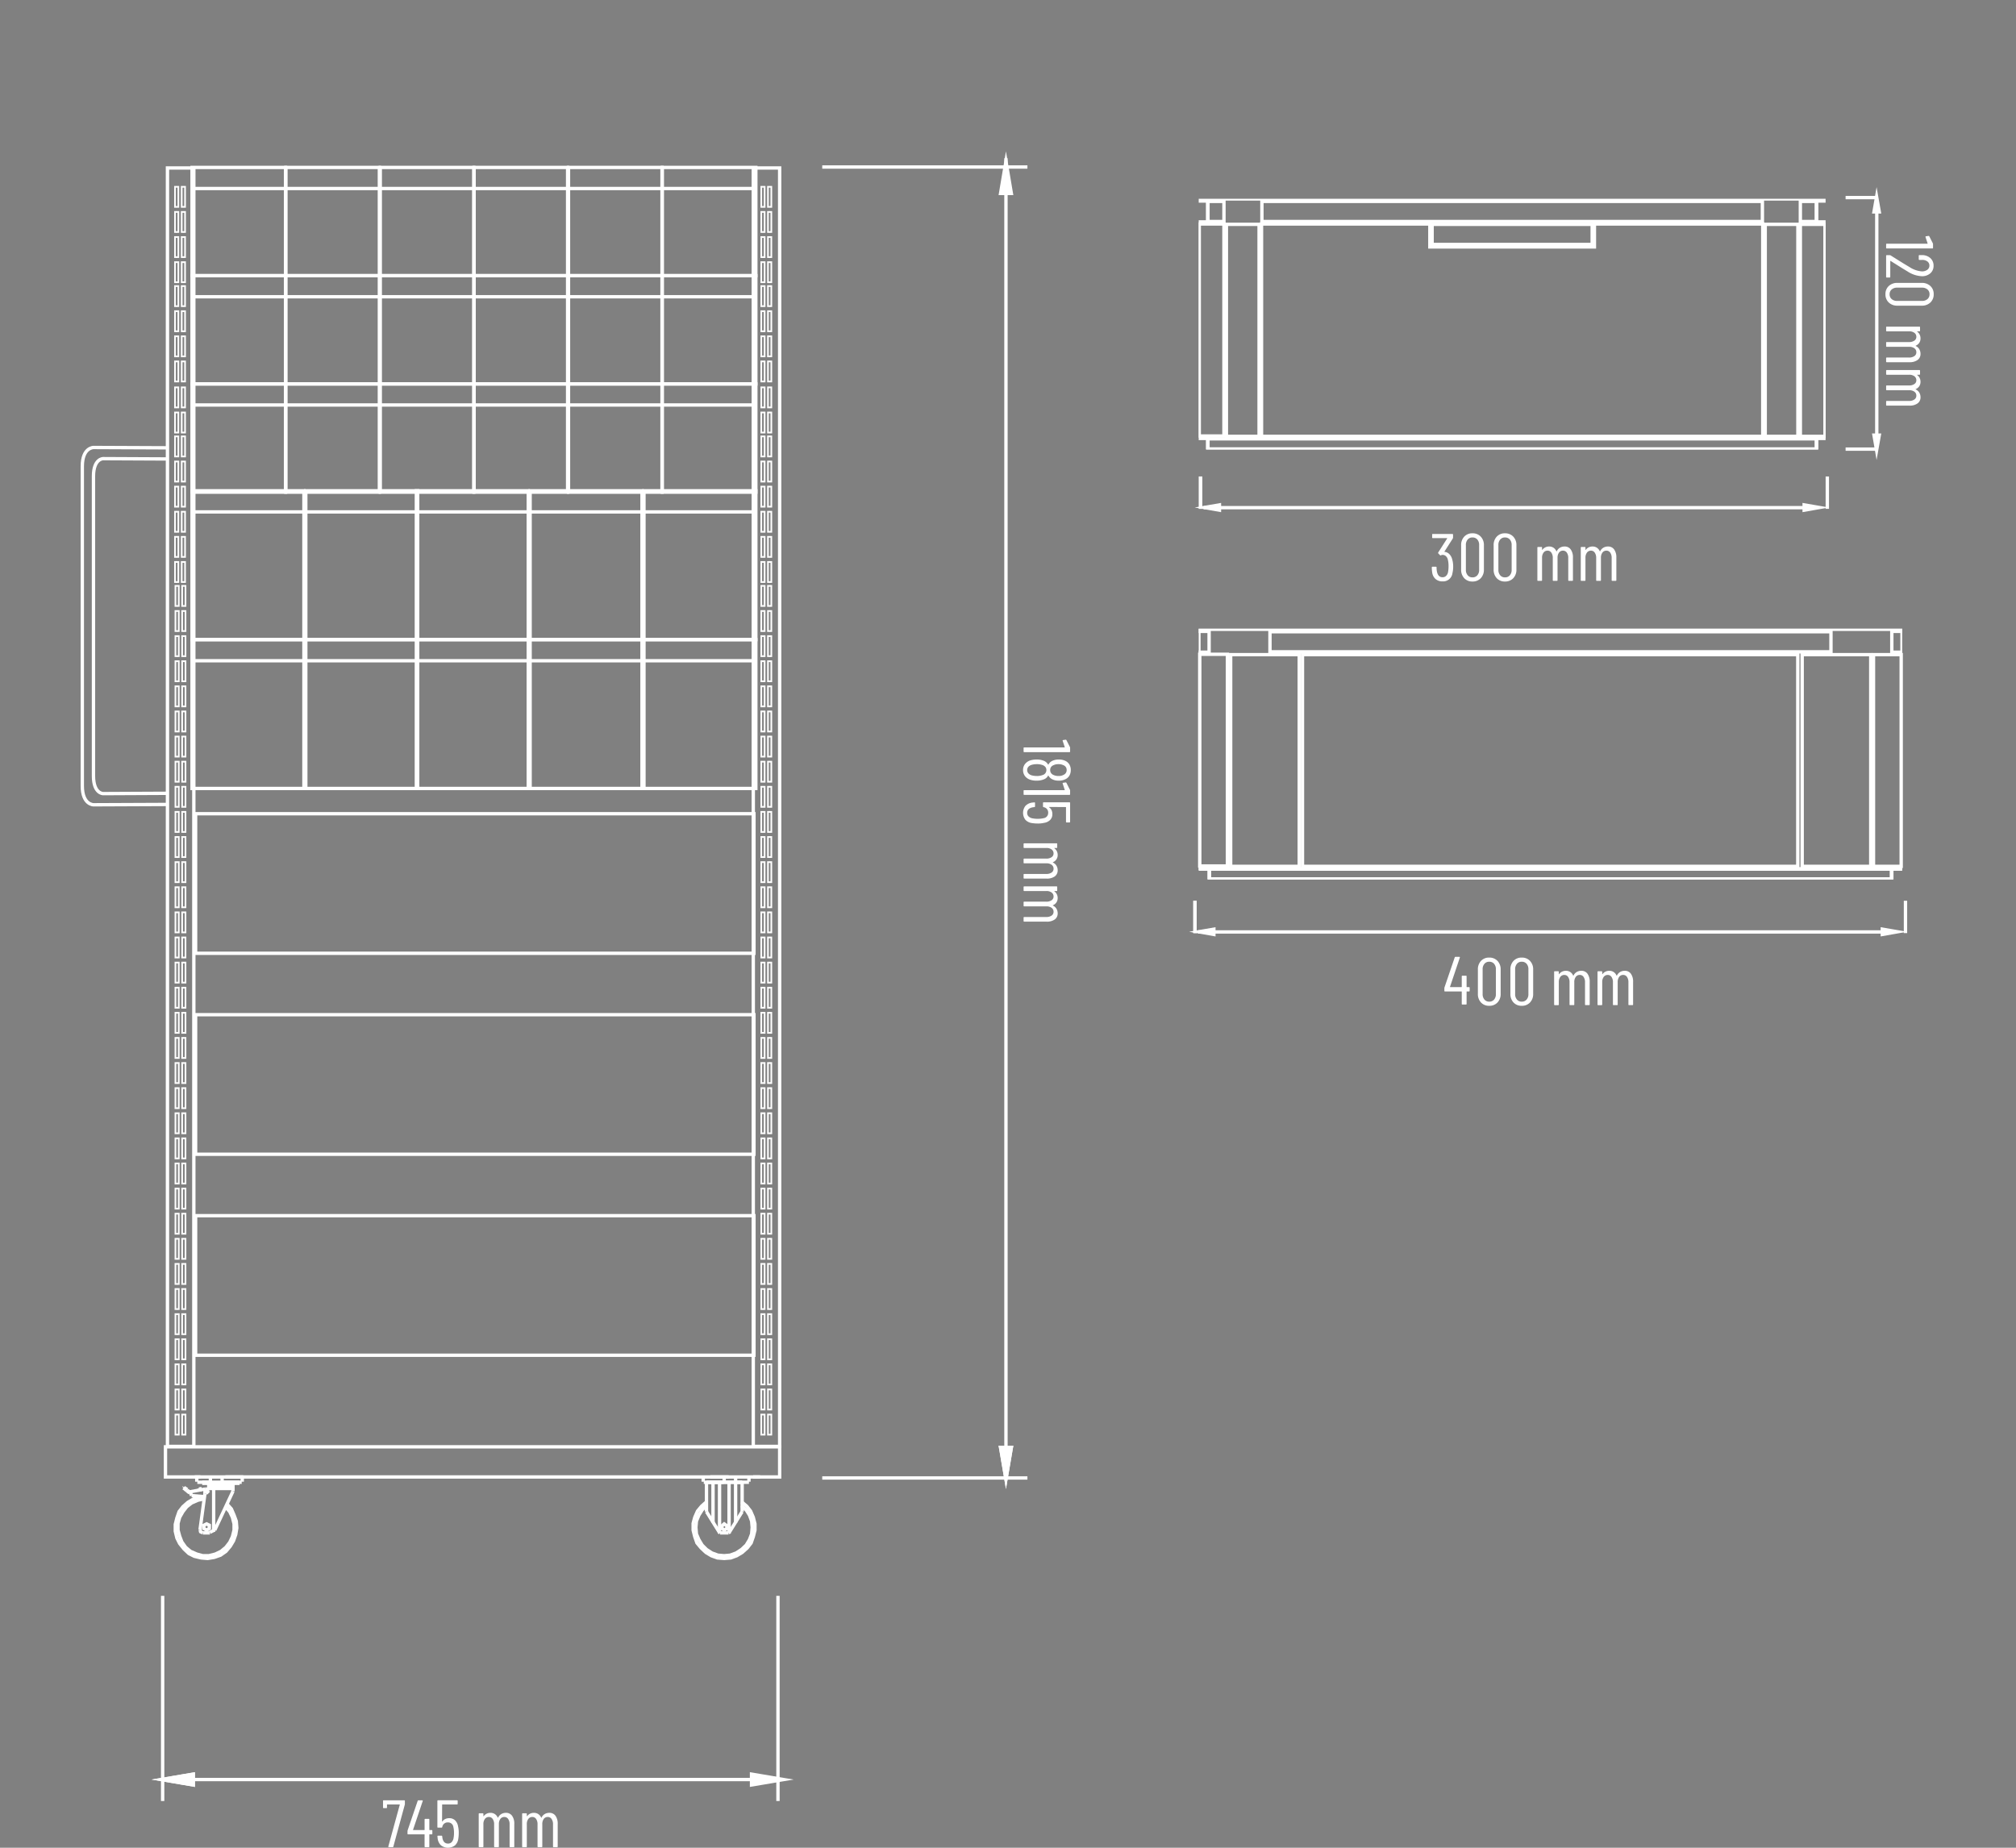 <svg id="Layer_1" data-name="Layer 1" xmlns="http://www.w3.org/2000/svg" xmlns:xlink="http://www.w3.org/1999/xlink" viewBox="0 0 300 275"><rect x="0" y="0" width="300" height="275" fill="#808080" stroke="none"/><defs><style>.cls-1,.cls-2,.cls-3,.cls-4,.cls-9{fill:none;}.cls-2,.cls-3,.cls-4,.cls-5,.cls-6,.cls-7,.cls-9{stroke:#fff;}.cls-2,.cls-4,.cls-6{stroke-linecap:square;}.cls-2,.cls-3,.cls-4,.cls-5,.cls-6,.cls-7{stroke-miterlimit:10;}.cls-2,.cls-3,.cls-5,.cls-6,.cls-7,.cls-9{stroke-width:0.5px;}.cls-4{stroke-width:0.25px;}.cls-5{fill:#212830;fill-rule:evenodd;}.cls-6,.cls-7,.cls-8{fill:#fff;}.cls-10{clip-path:url(#clip-path);}.cls-11{clip-path:url(#clip-path-4);}</style><clipPath id="clip-path" transform="translate(-75 -5)"><rect class="cls-1" x="253.378" y="34.581" width="93.288" height="37.315"/></clipPath><clipPath id="clip-path-4" transform="translate(-75 -5)"><rect class="cls-1" x="253.378" y="98.575" width="104.69" height="37.315"/></clipPath></defs><title>177-30100-11_ST</title><line class="cls-1" x2="300"/><line class="cls-1" x2="300"/><polygon class="cls-2" points="24.625 219.817 116.02 219.817 116.02 215.332 24.625 215.332 24.625 219.817 24.625 219.817"/><polygon class="cls-2" points="29.108 141.879 112.195 141.879 112.195 121.107 29.108 121.107 29.108 141.879 29.108 141.879"/><polygon class="cls-2" points="29.108 171.79 112.195 171.79 112.195 151.019 29.108 151.019 29.108 171.79 29.108 171.79"/><polygon class="cls-2" points="29.108 201.702 112.195 201.702 112.195 180.93 29.108 180.93 29.108 201.702 29.108 201.702"/><line class="cls-3" x1="110.437" y1="220.605" x2="105.131" y2="220.605"/><line class="cls-3" x1="30.796" y1="219.957" x2="30.796" y2="219.957"/><line class="cls-3" x1="29.825" y1="219.817" x2="29.825" y2="219.817"/><line class="cls-3" x1="30.516" y1="219.957" x2="30.516" y2="219.957"/><line class="cls-3" x1="30.656" y1="220.097" x2="30.656" y2="220.097"/><line class="cls-3" x1="111.369" y1="220.524" x2="111.369" y2="220.524"/><line class="cls-3" x1="29.664" y1="220.443" x2="29.664" y2="220.443"/><line class="cls-3" x1="111.531" y1="220.524" x2="111.531" y2="220.524"/><line class="cls-3" x1="111.45" y1="220.605" x2="111.45" y2="220.605"/><line class="cls-3" x1="109.384" y1="220.524" x2="109.384" y2="220.524"/><line class="cls-3" x1="31.649" y1="220.443" x2="31.649" y2="220.443"/><line class="cls-3" x1="109.546" y1="220.524" x2="109.546" y2="220.524"/><line class="cls-3" x1="109.465" y1="220.605" x2="109.465" y2="220.605"/><line class="cls-3" x1="34.512" y1="219.957" x2="34.512" y2="219.957"/><line class="cls-3" x1="33.541" y1="219.817" x2="33.541" y2="219.817"/><line class="cls-3" x1="34.231" y1="219.957" x2="34.231" y2="219.957"/><line class="cls-3" x1="34.372" y1="220.097" x2="34.372" y2="220.097"/><line class="cls-3" x1="37.176" y1="219.957" x2="37.176" y2="219.957"/><line class="cls-3" x1="36.205" y1="219.817" x2="36.205" y2="219.817"/><line class="cls-3" x1="36.895" y1="219.957" x2="36.895" y2="219.957"/><line class="cls-3" x1="37.036" y1="220.097" x2="37.036" y2="220.097"/><line class="cls-3" x1="107.602" y1="220.524" x2="107.602" y2="220.524"/><line class="cls-3" x1="33.431" y1="220.443" x2="33.431" y2="220.443"/><line class="cls-3" x1="107.764" y1="220.524" x2="107.764" y2="220.524"/><line class="cls-3" x1="107.683" y1="220.605" x2="107.683" y2="220.605"/><line class="cls-3" x1="104.645" y1="220.524" x2="104.645" y2="220.524"/><line class="cls-3" x1="36.388" y1="220.443" x2="36.388" y2="220.443"/><line class="cls-3" x1="104.807" y1="220.524" x2="104.807" y2="220.524"/><line class="cls-3" x1="104.726" y1="220.605" x2="104.726" y2="220.605"/><line class="cls-3" x1="28.984" y1="219.817" x2="29.825" y2="219.817"/><line class="cls-3" x1="111.45" y1="220.524" x2="111.45" y2="219.957"/><line class="cls-3" x1="109.465" y1="220.605" x2="111.45" y2="220.605"/><line class="cls-3" x1="109.465" y1="219.957" x2="109.465" y2="220.524"/><line class="cls-3" x1="33.541" y1="219.817" x2="36.205" y2="219.817"/><line class="cls-3" x1="107.764" y1="220.524" x2="107.764" y2="219.957"/><line class="cls-3" x1="104.726" y1="220.605" x2="107.683" y2="220.605"/><line class="cls-3" x1="104.645" y1="219.957" x2="104.645" y2="220.524"/><line class="cls-3" x1="107.075" y1="228.139" x2="107.075" y2="220.605"/><line class="cls-3" x1="105.131" y1="224.98" x2="106.994" y2="227.977"/><line class="cls-3" x1="105.131" y1="224.98" x2="105.131" y2="220.605"/><line class="cls-3" x1="110.437" y1="224.98" x2="108.574" y2="227.977"/><line class="cls-3" x1="108.493" y1="228.139" x2="108.493" y2="220.605"/><line class="cls-3" x1="109.465" y1="226.64" x2="109.465" y2="220.605"/><polygon class="cls-3" points="107.44 227.086 107.764 226.802 108.168 227.086 108.168 227.49 107.764 227.734 107.44 227.49 107.44 227.086"/><line class="cls-3" x1="106.913" y1="227.977" x2="107.156" y2="228.139"/><line class="cls-3" x1="107.156" y1="228.139" x2="108.412" y2="228.139"/><line class="cls-3" x1="108.412" y1="228.139" x2="108.655" y2="227.977"/><line class="cls-3" x1="112.216" y1="219.957" x2="112.216" y2="219.957"/><line class="cls-3" x1="112.076" y1="219.817" x2="112.076" y2="219.817"/><line class="cls-3" x1="111.936" y1="219.957" x2="111.936" y2="219.957"/><line class="cls-3" x1="112.076" y1="220.097" x2="112.076" y2="220.097"/><line class="cls-3" x1="29.284" y1="220.524" x2="29.284" y2="220.524"/><line class="cls-3" x1="111.749" y1="220.443" x2="111.749" y2="220.443"/><line class="cls-3" x1="29.446" y1="220.524" x2="29.446" y2="220.524"/><line class="cls-3" x1="29.365" y1="220.605" x2="29.365" y2="220.605"/><line class="cls-3" x1="31.147" y1="220.524" x2="31.147" y2="220.524"/><line class="cls-3" x1="109.886" y1="220.443" x2="109.886" y2="220.443"/><line class="cls-3" x1="31.309" y1="220.524" x2="31.309" y2="220.524"/><line class="cls-3" x1="31.228" y1="220.605" x2="31.228" y2="220.605"/><line class="cls-3" x1="108.571" y1="219.957" x2="108.571" y2="219.957"/><line class="cls-3" x1="108.43" y1="219.817" x2="108.43" y2="219.817"/><line class="cls-3" x1="108.29" y1="219.957" x2="108.29" y2="219.957"/><line class="cls-3" x1="108.43" y1="220.097" x2="108.43" y2="220.097"/><line class="cls-3" x1="105.837" y1="219.957" x2="105.837" y2="219.957"/><line class="cls-3" x1="105.697" y1="219.817" x2="105.697" y2="219.817"/><line class="cls-3" x1="105.556" y1="219.957" x2="105.556" y2="219.957"/><line class="cls-3" x1="105.697" y1="220.097" x2="105.697" y2="220.097"/><line class="cls-3" x1="32.97" y1="220.524" x2="32.97" y2="220.524"/><line class="cls-3" x1="108.063" y1="220.443" x2="108.063" y2="220.443"/><line class="cls-3" x1="33.132" y1="220.524" x2="33.132" y2="220.524"/><line class="cls-3" x1="33.051" y1="220.605" x2="33.051" y2="220.605"/><line class="cls-3" x1="35.886" y1="220.524" x2="35.886" y2="220.524"/><line class="cls-3" x1="105.147" y1="220.443" x2="105.147" y2="220.443"/><line class="cls-3" x1="36.048" y1="220.524" x2="36.048" y2="220.524"/><line class="cls-3" x1="35.967" y1="220.605" x2="35.967" y2="220.605"/><line class="cls-3" x1="100.369" y1="219.358" x2="100.369" y2="219.358"/><line class="cls-3" x1="100.158" y1="219.217" x2="100.158" y2="219.217"/><line class="cls-3" x1="100.018" y1="219.358" x2="100.018" y2="219.358"/><line class="cls-3" x1="100.158" y1="219.498" x2="100.158" y2="219.498"/><line class="cls-3" x1="110.437" y1="224.98" x2="110.437" y2="220.605"/><line class="cls-3" x1="105.131" y1="220.605" x2="110.437" y2="220.605"/><line class="cls-3" x1="113.127" y1="219.817" x2="112.076" y2="219.817"/><line class="cls-3" x1="29.284" y1="220.524" x2="29.284" y2="219.957"/><line class="cls-3" x1="31.228" y1="220.605" x2="29.365" y2="220.605"/><line class="cls-3" x1="31.309" y1="219.957" x2="31.309" y2="220.524"/><line class="cls-3" x1="108.43" y1="219.817" x2="105.697" y2="219.817"/><line class="cls-3" x1="33.051" y1="220.524" x2="33.051" y2="219.957"/><line class="cls-3" x1="35.967" y1="220.605" x2="33.051" y2="220.605"/><line class="cls-3" x1="36.048" y1="219.957" x2="36.048" y2="220.524"/><polygon class="cls-3" points="30.337 220.605 30.337 220.767 35.4 220.767 35.4 220.605 30.337 220.605"/><polygon class="cls-3" points="30.823 222.104 30.904 222.023 30.823 221.942 30.742 222.023 30.823 222.104"/><line class="cls-3" x1="27.38" y1="221.375" x2="27.299" y2="221.456"/><line class="cls-3" x1="27.866" y1="221.78" x2="27.866" y2="221.78"/><line class="cls-3" x1="28.271" y1="222.104" x2="28.271" y2="222.104"/><line class="cls-3" x1="28.19" y1="222.104" x2="28.19" y2="222.104"/><line class="cls-3" x1="28.271" y1="222.023" x2="28.271" y2="222.023"/><line class="cls-3" x1="28.352" y1="222.104" x2="28.352" y2="222.104"/><line class="cls-3" x1="28.271" y1="222.185" x2="28.271" y2="222.185"/><line class="cls-3" x1="28.271" y1="222.104" x2="27.866" y2="221.78"/><line class="cls-3" x1="27.866" y1="221.699" x2="27.38" y2="221.375"/><line class="cls-3" x1="28.19" y1="222.185" x2="28.271" y2="222.185"/><line class="cls-3" x1="29.608" y1="221.78" x2="29.608" y2="221.78"/><line class="cls-3" x1="29.689" y1="221.699" x2="29.689" y2="221.699"/><line class="cls-3" x1="29.77" y1="221.78" x2="29.77" y2="221.78"/><line class="cls-3" x1="29.689" y1="221.861" x2="29.689" y2="221.861"/><line class="cls-3" x1="29.608" y1="221.78" x2="29.608" y2="221.78"/><line class="cls-3" x1="28.271" y1="222.266" x2="28.352" y2="222.266"/><line class="cls-3" x1="28.19" y1="222.185" x2="27.785" y2="221.861"/><line class="cls-3" x1="27.785" y1="221.861" x2="27.299" y2="221.456"/><line class="cls-3" x1="30.013" y1="221.699" x2="29.608" y2="221.699"/><line class="cls-3" x1="29.608" y1="221.699" x2="29.527" y2="221.78"/><line class="cls-3" x1="29.446" y1="221.78" x2="29.446" y2="221.78"/><line class="cls-3" x1="30.013" y1="221.537" x2="29.608" y2="221.618"/><line class="cls-3" x1="30.013" y1="221.699" x2="30.013" y2="221.537"/><line class="cls-3" x1="30.418" y1="222.752" x2="28.514" y2="222.59"/><line class="cls-3" x1="28.514" y1="222.59" x2="28.271" y2="222.023"/><line class="cls-3" x1="30.499" y1="221.618" x2="28.271" y2="222.023"/><line class="cls-3" x1="31.795" y1="221.537" x2="31.795" y2="227.977"/><polygon class="cls-3" points="30.337 227.005 30.742 226.802 31.147 227.005 31.147 227.49 30.742 227.734 30.337 227.49 30.337 227.005"/><line class="cls-3" x1="31.228" y1="228.139" x2="30.175" y2="228.139"/><polyline class="cls-3" points="29.77 227.653 29.851 227.976 30.175 228.138"/><line class="cls-3" x1="31.228" y1="228.058" x2="31.876" y2="227.734"/><line class="cls-3" x1="34.671" y1="221.942" x2="31.957" y2="227.734"/><line class="cls-3" x1="29.77" y1="227.653" x2="30.499" y2="222.266"/><line class="cls-3" x1="34.671" y1="221.942" x2="34.671" y2="221.537"/><line class="cls-3" x1="31.147" y1="221.618" x2="31.147" y2="221.537"/><line class="cls-3" x1="30.499" y1="222.266" x2="30.499" y2="221.618"/><line class="cls-3" x1="30.499" y1="221.618" x2="31.147" y2="221.618"/><polygon class="cls-3" points="34.671 221.172 34.671 221.536 31.066 221.536 31.066 221.172 34.671 221.172"/><line class="cls-3" x1="34.59" y1="221.172" x2="34.752" y2="220.767"/><line class="cls-3" x1="31.147" y1="221.172" x2="30.985" y2="220.767"/><polyline class="cls-3" points="105.132 223.521 104.402 224.169 103.795 224.899 103.389 225.83 103.147 226.722 103.147 227.734 103.389 228.706 103.713 229.637 104.322 230.367 105.05 231.055 105.86 231.541 106.752 231.866 107.764 231.946 108.736 231.866 109.627 231.541 110.437 231.055 111.207 230.367 111.774 229.637 112.098 228.706 112.341 227.734 112.341 226.802 112.098 225.83 111.693 224.899 111.125 224.169 110.356 223.521"/><polyline class="cls-3" points="105.132 224.007 104.484 224.737 103.997 225.506 103.633 226.397 103.552 227.328 103.633 228.301 103.997 229.151 104.484 229.961 105.132 230.609 105.941 231.136 106.832 231.46 107.764 231.541 108.655 231.46 109.546 231.136 110.356 230.609 111.045 229.961 111.531 229.151 111.855 228.301 111.936 227.328 111.855 226.397 111.531 225.506 111.045 224.737 110.356 224.089"/><line class="cls-3" x1="106.103" y1="226.64" x2="106.103" y2="220.605"/><polyline class="cls-3" points="30.337 223.076 29.446 223.278 28.515 223.683 27.785 224.251 27.218 224.98 26.732 225.83 26.489 226.722 26.489 227.734 26.732 228.625 27.056 229.475 27.623 230.286 28.352 230.893 29.284 231.298 30.175 231.541 31.066 231.541 32.038 231.298 32.888 230.893 33.618 230.286 34.184 229.556 34.59 228.706 34.833 227.734 34.833 226.802 34.59 225.83 34.184 224.98 33.536 224.251"/><polyline class="cls-3" points="29.77 222.752 28.838 223.076 27.947 223.603 27.218 224.251 26.651 224.98 26.327 225.911 26.084 226.883 26.084 227.896 26.327 228.909 26.732 229.719 27.38 230.529 28.109 231.218 28.919 231.622 29.932 231.866 30.904 231.946 31.876 231.784 32.808 231.46 33.618 230.893 34.266 230.123 34.752 229.313 35.076 228.382 35.238 227.41 35.157 226.397 34.833 225.506 34.428 224.574 33.78 223.845"/><polygon class="cls-2" points="116.02 215.269 116.02 25 112.096 25 112.096 215.269 116.02 215.269 116.02 215.269"/><polygon class="cls-4" points="113.284 87.196 113.284 90.185 113.782 90.185 113.782 87.196 113.284 87.196 113.284 87.196"/><polygon class="cls-4" points="114.779 87.196 114.779 90.185 114.28 90.185 114.28 87.196 114.779 87.196 114.779 87.196"/><polygon class="cls-4" points="113.284 83.637 113.284 86.626 113.782 86.626 113.782 83.637 113.284 83.637 113.284 83.637"/><polygon class="cls-4" points="114.779 83.637 114.779 86.626 114.28 86.626 114.28 83.637 114.779 83.637 114.779 83.637"/><polygon class="cls-4" points="113.284 79.898 113.284 82.887 113.782 82.887 113.782 79.898 113.284 79.898 113.284 79.898"/><polygon class="cls-4" points="114.779 79.898 114.779 82.887 114.28 82.887 114.28 79.898 114.779 79.898 114.779 79.898"/><polygon class="cls-4" points="113.284 90.934 113.284 93.922 113.782 93.922 113.782 90.934 113.284 90.934 113.284 90.934"/><polygon class="cls-4" points="114.779 90.934 114.779 93.922 114.28 93.922 114.28 90.934 114.779 90.934 114.779 90.934"/><polygon class="cls-4" points="113.284 94.671 113.284 97.66 113.782 97.66 113.782 94.671 113.284 94.671 113.284 94.671"/><polygon class="cls-4" points="114.779 94.671 114.779 97.66 114.28 97.66 114.28 94.671 114.779 94.671 114.779 94.671"/><polygon class="cls-4" points="113.284 98.408 113.284 101.397 113.782 101.397 113.782 98.408 113.284 98.408 113.284 98.408"/><polygon class="cls-4" points="114.779 98.408 114.779 101.397 114.28 101.397 114.28 98.408 114.779 98.408 114.779 98.408"/><polygon class="cls-4" points="113.284 64.947 113.284 67.937 113.782 67.937 113.782 64.947 113.284 64.947 113.284 64.947"/><polygon class="cls-4" points="114.779 64.947 114.779 67.937 114.28 67.937 114.28 64.947 114.779 64.947 114.779 64.947"/><polygon class="cls-4" points="113.284 61.388 113.284 64.378 113.782 64.378 113.782 61.388 113.284 61.388 113.284 61.388"/><polygon class="cls-4" points="114.779 61.388 114.779 64.378 114.28 64.378 114.28 61.388 114.779 61.388 114.779 61.388"/><polygon class="cls-4" points="113.284 57.65 113.284 60.639 113.782 60.639 113.782 57.65 113.284 57.65 113.284 57.65"/><polygon class="cls-4" points="114.779 57.65 114.779 60.639 114.28 60.639 114.28 57.65 114.779 57.65 114.779 57.65"/><polygon class="cls-4" points="113.284 68.685 113.284 71.674 113.782 71.674 113.782 68.685 113.284 68.685 113.284 68.685"/><polygon class="cls-4" points="114.779 68.685 114.779 71.674 114.28 71.674 114.28 68.685 114.779 68.685 114.779 68.685"/><polygon class="cls-4" points="113.284 72.423 113.284 75.411 113.782 75.411 113.782 72.423 113.284 72.423 113.284 72.423"/><polygon class="cls-4" points="114.779 72.423 114.779 75.411 114.28 75.411 114.28 72.423 114.779 72.423 114.779 72.423"/><polygon class="cls-4" points="113.284 76.16 113.284 79.148 113.782 79.148 113.782 76.16 113.284 76.16 113.284 76.16"/><polygon class="cls-4" points="114.779 76.16 114.779 79.148 114.28 79.148 114.28 76.16 114.779 76.16 114.779 76.16"/><polygon class="cls-4" points="113.284 42.576 113.284 45.566 113.782 45.566 113.782 42.576 113.284 42.576 113.284 42.576"/><polygon class="cls-4" points="114.779 42.576 114.779 45.566 114.28 45.566 114.28 42.576 114.779 42.576 114.779 42.576"/><polygon class="cls-4" points="113.284 39.017 113.284 42.007 113.782 42.007 113.782 39.017 113.284 39.017 113.284 39.017"/><polygon class="cls-4" points="114.779 39.017 114.779 42.007 114.28 42.007 114.28 39.017 114.779 39.017 114.779 39.017"/><polygon class="cls-4" points="113.284 35.279 113.284 38.268 113.782 38.268 113.782 35.279 113.284 35.279 113.284 35.279"/><polygon class="cls-4" points="114.779 35.279 114.779 38.268 114.28 38.268 114.28 35.279 114.779 35.279 114.779 35.279"/><polygon class="cls-4" points="113.284 31.54 113.284 34.529 113.782 34.529 113.782 31.54 113.284 31.54 113.284 31.54"/><polygon class="cls-4" points="114.779 31.54 114.779 34.529 114.28 34.529 114.28 31.54 114.779 31.54 114.779 31.54"/><polygon class="cls-4" points="113.284 27.801 113.284 30.79 113.782 30.79 113.782 27.801 113.284 27.801 113.284 27.801"/><polygon class="cls-4" points="114.779 27.801 114.779 30.79 114.28 30.79 114.28 27.801 114.779 27.801 114.779 27.801"/><polygon class="cls-4" points="113.284 46.314 113.284 49.303 113.782 49.303 113.782 46.314 113.284 46.314 113.284 46.314"/><polygon class="cls-4" points="114.779 46.314 114.779 49.303 114.28 49.303 114.28 46.314 114.779 46.314 114.779 46.314"/><polygon class="cls-4" points="113.284 50.052 113.284 53.04 113.782 53.04 113.782 50.052 113.284 50.052 113.284 50.052"/><polygon class="cls-4" points="114.779 50.052 114.779 53.04 114.28 53.04 114.28 50.052 114.779 50.052 114.779 50.052"/><polygon class="cls-4" points="113.284 53.789 113.284 56.777 113.782 56.777 113.782 53.789 113.284 53.789 113.284 53.789"/><polygon class="cls-4" points="114.779 53.789 114.779 56.777 114.28 56.777 114.28 53.789 114.779 53.789 114.779 53.789"/><polygon class="cls-4" points="26.043 83.637 26.043 86.626 26.54 86.626 26.54 83.637 26.043 83.637 26.043 83.637"/><polygon class="cls-4" points="27.538 83.637 27.538 86.626 27.039 86.626 27.039 83.637 27.538 83.637 27.538 83.637"/><polygon class="cls-4" points="26.043 79.898 26.043 82.887 26.54 82.887 26.54 79.898 26.043 79.898 26.043 79.898"/><polygon class="cls-4" points="27.538 79.898 27.538 82.887 27.039 82.887 27.039 79.898 27.538 79.898 27.538 79.898"/><polygon class="cls-4" points="26.043 64.947 26.043 67.937 26.54 67.937 26.54 64.947 26.043 64.947 26.043 64.947"/><polygon class="cls-4" points="27.538 64.947 27.538 67.937 27.039 67.937 27.039 64.947 27.538 64.947 27.538 64.947"/><polygon class="cls-4" points="26.043 61.388 26.043 64.378 26.54 64.378 26.54 61.388 26.043 61.388 26.043 61.388"/><polygon class="cls-4" points="27.538 61.388 27.538 64.378 27.039 64.378 27.039 61.388 27.538 61.388 27.538 61.388"/><polygon class="cls-4" points="26.043 57.65 26.043 60.639 26.54 60.639 26.54 57.65 26.043 57.65 26.043 57.65"/><polygon class="cls-4" points="27.538 57.65 27.538 60.639 27.039 60.639 27.039 57.65 27.538 57.65 27.538 57.65"/><polygon class="cls-4" points="26.043 68.685 26.043 71.674 26.54 71.674 26.54 68.685 26.043 68.685 26.043 68.685"/><polygon class="cls-4" points="27.538 68.685 27.538 71.674 27.039 71.674 27.039 68.685 27.538 68.685 27.538 68.685"/><polygon class="cls-4" points="26.043 72.423 26.043 75.411 26.54 75.411 26.54 72.423 26.043 72.423 26.043 72.423"/><polygon class="cls-4" points="27.538 72.423 27.538 75.411 27.039 75.411 27.039 72.423 27.538 72.423 27.538 72.423"/><polygon class="cls-4" points="26.043 76.16 26.043 79.148 26.54 79.148 26.54 76.16 26.043 76.16 26.043 76.16"/><polygon class="cls-4" points="27.538 76.16 27.538 79.148 27.039 79.148 27.039 76.16 27.538 76.16 27.538 76.16"/><polygon class="cls-4" points="26.043 42.576 26.043 45.566 26.54 45.566 26.54 42.576 26.043 42.576 26.043 42.576"/><polygon class="cls-4" points="27.538 42.576 27.538 45.566 27.039 45.566 27.039 42.576 27.538 42.576 27.538 42.576"/><polygon class="cls-4" points="26.043 39.017 26.043 42.007 26.54 42.007 26.54 39.017 26.043 39.017 26.043 39.017"/><polygon class="cls-4" points="27.538 39.017 27.538 42.007 27.039 42.007 27.039 39.017 27.538 39.017 27.538 39.017"/><polygon class="cls-4" points="26.043 35.279 26.043 38.268 26.54 38.268 26.54 35.279 26.043 35.279 26.043 35.279"/><polygon class="cls-4" points="27.538 35.279 27.538 38.268 27.039 38.268 27.039 35.279 27.538 35.279 27.538 35.279"/><polygon class="cls-4" points="26.043 31.54 26.043 34.529 26.54 34.529 26.54 31.54 26.043 31.54 26.043 31.54"/><polygon class="cls-4" points="27.538 31.54 27.538 34.529 27.039 34.529 27.039 31.54 27.538 31.54 27.538 31.54"/><polygon class="cls-4" points="26.043 27.801 26.043 30.79 26.54 30.79 26.54 27.801 26.043 27.801 26.043 27.801"/><polygon class="cls-4" points="27.538 27.801 27.538 30.79 27.039 30.79 27.039 27.801 27.538 27.801 27.538 27.801"/><polygon class="cls-4" points="26.043 46.314 26.043 49.303 26.54 49.303 26.54 46.314 26.043 46.314 26.043 46.314"/><polygon class="cls-4" points="27.538 46.314 27.538 49.303 27.039 49.303 27.039 46.314 27.538 46.314 27.538 46.314"/><polygon class="cls-4" points="26.043 50.052 26.043 53.04 26.54 53.04 26.54 50.052 26.043 50.052 26.043 50.052"/><polygon class="cls-4" points="27.538 50.052 27.538 53.04 27.039 53.04 27.039 50.052 27.538 50.052 27.538 50.052"/><polygon class="cls-4" points="26.043 53.789 26.043 56.777 26.54 56.777 26.54 53.789 26.043 53.789 26.043 53.789"/><polygon class="cls-4" points="27.538 53.789 27.538 56.777 27.039 56.777 27.039 53.789 27.538 53.789 27.538 53.789"/><polygon class="cls-4" points="113.284 102.145 113.284 105.135 113.782 105.135 113.782 102.145 113.284 102.145 113.284 102.145"/><polygon class="cls-4" points="114.779 102.145 114.779 105.135 114.28 105.135 114.28 102.145 114.779 102.145 114.779 102.145"/><polygon class="cls-4" points="113.284 105.883 113.284 108.872 113.782 108.872 113.782 105.883 113.284 105.883 113.284 105.883"/><polygon class="cls-4" points="114.779 105.883 114.779 108.872 114.28 108.872 114.28 105.883 114.779 105.883 114.779 105.883"/><polygon class="cls-4" points="113.284 109.621 113.284 112.609 113.782 112.609 113.782 109.621 113.284 109.621 113.284 109.621"/><polygon class="cls-4" points="114.779 109.621 114.779 112.609 114.28 112.609 114.28 109.621 114.779 109.621 114.779 109.621"/><polygon class="cls-4" points="113.284 113.358 113.284 116.347 113.782 116.347 113.782 113.358 113.284 113.358 113.284 113.358"/><polygon class="cls-4" points="114.779 113.358 114.779 116.347 114.28 116.347 114.28 113.358 114.779 113.358 114.779 113.358"/><polygon class="cls-4" points="113.284 117.095 113.284 120.085 113.782 120.085 113.782 117.095 113.284 117.095 113.284 117.095"/><polygon class="cls-4" points="114.779 117.095 114.779 120.085 114.28 120.085 114.28 117.095 114.779 117.095 114.779 117.095"/><polygon class="cls-4" points="113.284 120.832 113.284 123.822 113.782 123.822 113.782 120.832 113.284 120.832 113.284 120.832"/><polygon class="cls-4" points="114.779 120.832 114.779 123.822 114.28 123.822 114.28 120.832 114.779 120.832 114.779 120.832"/><polygon class="cls-4" points="113.284 124.571 113.284 127.559 113.782 127.559 113.782 124.571 113.284 124.571 113.284 124.571"/><polygon class="cls-4" points="114.779 124.571 114.779 127.559 114.28 127.559 114.28 124.571 114.779 124.571 114.779 124.571"/><polygon class="cls-4" points="113.284 128.308 113.284 131.296 113.782 131.296 113.782 128.308 113.284 128.308 113.284 128.308"/><polygon class="cls-4" points="114.779 128.308 114.779 131.296 114.28 131.296 114.28 128.308 114.779 128.308 114.779 128.308"/><polygon class="cls-4" points="113.284 132.045 113.284 135.034 113.782 135.034 113.782 132.045 113.284 132.045 113.284 132.045"/><polygon class="cls-4" points="114.779 132.045 114.779 135.034 114.28 135.034 114.28 132.045 114.779 132.045 114.779 132.045"/><polygon class="cls-4" points="113.284 135.782 113.284 138.772 113.782 138.772 113.782 135.782 113.284 135.782 113.284 135.782"/><polygon class="cls-4" points="114.779 135.782 114.779 138.772 114.28 138.772 114.28 135.782 114.779 135.782 114.779 135.782"/><polygon class="cls-4" points="113.284 139.52 113.284 142.509 113.782 142.509 113.782 139.52 113.284 139.52 113.284 139.52"/><polygon class="cls-4" points="114.779 139.52 114.779 142.509 114.28 142.509 114.28 139.52 114.779 139.52 114.779 139.52"/><polygon class="cls-4" points="113.284 143.258 113.284 146.246 113.782 146.246 113.782 143.258 113.284 143.258 113.284 143.258"/><polygon class="cls-4" points="114.779 143.258 114.779 146.246 114.28 146.246 114.28 143.258 114.779 143.258 114.779 143.258"/><polygon class="cls-4" points="113.284 146.995 113.284 149.984 113.782 149.984 113.782 146.995 113.284 146.995 113.284 146.995"/><polygon class="cls-4" points="114.779 146.995 114.779 149.984 114.28 149.984 114.28 146.995 114.779 146.995 114.779 146.995"/><polygon class="cls-4" points="113.284 150.732 113.284 153.721 113.782 153.721 113.782 150.732 113.284 150.732 113.284 150.732"/><polygon class="cls-4" points="114.779 150.732 114.779 153.721 114.28 153.721 114.28 150.732 114.779 150.732 114.779 150.732"/><polygon class="cls-4" points="113.284 154.469 113.284 157.459 113.782 157.459 113.782 154.469 113.284 154.469 113.284 154.469"/><polygon class="cls-4" points="114.779 154.469 114.779 157.459 114.28 157.459 114.28 154.469 114.779 154.469 114.779 154.469"/><polygon class="cls-4" points="113.284 158.208 113.284 161.196 113.782 161.196 113.782 158.208 113.284 158.208 113.284 158.208"/><polygon class="cls-4" points="114.779 158.208 114.779 161.196 114.28 161.196 114.28 158.208 114.779 158.208 114.779 158.208"/><polygon class="cls-4" points="113.284 161.945 113.284 164.933 113.782 164.933 113.782 161.945 113.284 161.945 113.284 161.945"/><polygon class="cls-4" points="114.779 161.945 114.779 164.933 114.28 164.933 114.28 161.945 114.779 161.945 114.779 161.945"/><polygon class="cls-4" points="113.284 165.682 113.284 168.671 113.782 168.671 113.782 165.682 113.284 165.682 113.284 165.682"/><polygon class="cls-4" points="114.779 165.682 114.779 168.671 114.28 168.671 114.28 165.682 114.779 165.682 114.779 165.682"/><polygon class="cls-4" points="113.284 169.419 113.284 172.408 113.782 172.408 113.782 169.419 113.284 169.419 113.284 169.419"/><polygon class="cls-4" points="114.779 169.419 114.779 172.408 114.28 172.408 114.28 169.419 114.779 169.419 114.779 169.419"/><polygon class="cls-4" points="113.284 173.157 113.284 176.146 113.782 176.146 113.782 173.157 113.284 173.157 113.284 173.157"/><polygon class="cls-4" points="114.779 173.157 114.779 176.146 114.28 176.146 114.28 173.157 114.779 173.157 114.779 173.157"/><polygon class="cls-4" points="113.284 176.895 113.284 179.883 113.782 179.883 113.782 176.895 113.284 176.895 113.284 176.895"/><polygon class="cls-4" points="114.779 176.895 114.779 179.883 114.28 179.883 114.28 176.895 114.779 176.895 114.779 176.895"/><polygon class="cls-4" points="113.284 180.632 113.284 183.62 113.782 183.62 113.782 180.632 113.284 180.632 113.284 180.632"/><polygon class="cls-4" points="114.779 180.632 114.779 183.62 114.28 183.62 114.28 180.632 114.779 180.632 114.779 180.632"/><polygon class="cls-4" points="113.284 184.369 113.284 187.358 113.782 187.358 113.782 184.369 113.284 184.369 113.284 184.369"/><polygon class="cls-4" points="114.779 184.369 114.779 187.358 114.28 187.358 114.28 184.369 114.779 184.369 114.779 184.369"/><polygon class="cls-4" points="113.284 188.106 113.284 191.096 113.782 191.096 113.782 188.106 113.284 188.106 113.284 188.106"/><polygon class="cls-4" points="114.779 188.106 114.779 191.096 114.28 191.096 114.28 188.106 114.779 188.106 114.779 188.106"/><polygon class="cls-4" points="113.284 191.844 113.284 194.833 113.782 194.833 113.782 191.844 113.284 191.844 113.284 191.844"/><polygon class="cls-4" points="114.779 191.844 114.779 194.833 114.28 194.833 114.28 191.844 114.779 191.844 114.779 191.844"/><polygon class="cls-4" points="113.284 195.582 113.284 198.57 113.782 198.57 113.782 195.582 113.284 195.582 113.284 195.582"/><polygon class="cls-4" points="114.779 195.582 114.779 198.57 114.28 198.57 114.28 195.582 114.779 195.582 114.779 195.582"/><polygon class="cls-4" points="113.284 199.319 113.284 202.308 113.782 202.308 113.782 199.319 113.284 199.319 113.284 199.319"/><polygon class="cls-4" points="114.779 199.319 114.779 202.308 114.28 202.308 114.28 199.319 114.779 199.319 114.779 199.319"/><polygon class="cls-4" points="113.284 203.056 113.284 206.045 113.782 206.045 113.782 203.056 113.284 203.056 113.284 203.056"/><polygon class="cls-4" points="114.779 203.056 114.779 206.045 114.28 206.045 114.28 203.056 114.779 203.056 114.779 203.056"/><polygon class="cls-4" points="113.284 206.793 113.284 209.783 113.782 209.783 113.782 206.793 113.284 206.793 113.284 206.793"/><polygon class="cls-4" points="114.779 206.793 114.779 209.783 114.28 209.783 114.28 206.793 114.779 206.793 114.779 206.793"/><polygon class="cls-4" points="113.284 210.531 113.284 213.52 113.782 213.52 113.782 210.531 113.284 210.531 113.284 210.531"/><polygon class="cls-4" points="114.779 210.531 114.779 213.52 114.28 213.52 114.28 210.531 114.779 210.531 114.779 210.531"/><polygon class="cls-2" points="28.843 215.269 28.843 25 24.919 25 24.919 215.269 28.843 215.269 28.843 215.269"/><polygon class="cls-4" points="26.107 87.196 26.107 90.185 26.605 90.185 26.605 87.196 26.107 87.196 26.107 87.196"/><polygon class="cls-4" points="27.602 87.196 27.602 90.185 27.103 90.185 27.103 87.196 27.602 87.196 27.602 87.196"/><polygon class="cls-4" points="26.107 90.934 26.107 93.922 26.605 93.922 26.605 90.934 26.107 90.934 26.107 90.934"/><polygon class="cls-4" points="27.602 90.934 27.602 93.922 27.103 93.922 27.103 90.934 27.602 90.934 27.602 90.934"/><polygon class="cls-4" points="26.107 94.671 26.107 97.66 26.605 97.66 26.605 94.671 26.107 94.671 26.107 94.671"/><polygon class="cls-4" points="27.602 94.671 27.602 97.66 27.103 97.66 27.103 94.671 27.602 94.671 27.602 94.671"/><polygon class="cls-4" points="26.107 98.408 26.107 101.397 26.605 101.397 26.605 98.408 26.107 98.408 26.107 98.408"/><polygon class="cls-4" points="27.602 98.408 27.602 101.397 27.103 101.397 27.103 98.408 27.602 98.408 27.602 98.408"/><polygon class="cls-4" points="26.107 102.145 26.107 105.135 26.605 105.135 26.605 102.145 26.107 102.145 26.107 102.145"/><polygon class="cls-4" points="27.602 102.145 27.602 105.135 27.103 105.135 27.103 102.145 27.602 102.145 27.602 102.145"/><polygon class="cls-4" points="26.107 105.883 26.107 108.872 26.605 108.872 26.605 105.883 26.107 105.883 26.107 105.883"/><polygon class="cls-4" points="27.602 105.883 27.602 108.872 27.103 108.872 27.103 105.883 27.602 105.883 27.602 105.883"/><polygon class="cls-4" points="26.107 109.621 26.107 112.609 26.605 112.609 26.605 109.621 26.107 109.621 26.107 109.621"/><polygon class="cls-4" points="27.602 109.621 27.602 112.609 27.103 112.609 27.103 109.621 27.602 109.621 27.602 109.621"/><polygon class="cls-4" points="26.107 113.358 26.107 116.347 26.605 116.347 26.605 113.358 26.107 113.358 26.107 113.358"/><polygon class="cls-4" points="27.602 113.358 27.602 116.347 27.103 116.347 27.103 113.358 27.602 113.358 27.602 113.358"/><polygon class="cls-4" points="26.107 117.095 26.107 120.085 26.605 120.085 26.605 117.095 26.107 117.095 26.107 117.095"/><polygon class="cls-4" points="27.602 117.095 27.602 120.085 27.103 120.085 27.103 117.095 27.602 117.095 27.602 117.095"/><polygon class="cls-4" points="26.107 120.832 26.107 123.822 26.605 123.822 26.605 120.832 26.107 120.832 26.107 120.832"/><polygon class="cls-4" points="27.602 120.832 27.602 123.822 27.103 123.822 27.103 120.832 27.602 120.832 27.602 120.832"/><polygon class="cls-4" points="26.107 124.571 26.107 127.559 26.605 127.559 26.605 124.571 26.107 124.571 26.107 124.571"/><polygon class="cls-4" points="27.602 124.571 27.602 127.559 27.103 127.559 27.103 124.571 27.602 124.571 27.602 124.571"/><polygon class="cls-4" points="26.107 128.308 26.107 131.296 26.605 131.296 26.605 128.308 26.107 128.308 26.107 128.308"/><polygon class="cls-4" points="27.602 128.308 27.602 131.296 27.103 131.296 27.103 128.308 27.602 128.308 27.602 128.308"/><polygon class="cls-4" points="26.107 132.045 26.107 135.034 26.605 135.034 26.605 132.045 26.107 132.045 26.107 132.045"/><polygon class="cls-4" points="27.602 132.045 27.602 135.034 27.103 135.034 27.103 132.045 27.602 132.045 27.602 132.045"/><polygon class="cls-4" points="26.107 135.782 26.107 138.772 26.605 138.772 26.605 135.782 26.107 135.782 26.107 135.782"/><polygon class="cls-4" points="27.602 135.782 27.602 138.772 27.103 138.772 27.103 135.782 27.602 135.782 27.602 135.782"/><polygon class="cls-4" points="26.107 139.52 26.107 142.509 26.605 142.509 26.605 139.52 26.107 139.52 26.107 139.52"/><polygon class="cls-4" points="27.602 139.52 27.602 142.509 27.103 142.509 27.103 139.52 27.602 139.52 27.602 139.52"/><polygon class="cls-4" points="26.107 143.258 26.107 146.246 26.605 146.246 26.605 143.258 26.107 143.258 26.107 143.258"/><polygon class="cls-4" points="27.602 143.258 27.602 146.246 27.103 146.246 27.103 143.258 27.602 143.258 27.602 143.258"/><polygon class="cls-4" points="26.107 146.995 26.107 149.984 26.605 149.984 26.605 146.995 26.107 146.995 26.107 146.995"/><polygon class="cls-4" points="27.602 146.995 27.602 149.984 27.103 149.984 27.103 146.995 27.602 146.995 27.602 146.995"/><polygon class="cls-4" points="26.107 150.732 26.107 153.721 26.605 153.721 26.605 150.732 26.107 150.732 26.107 150.732"/><polygon class="cls-4" points="27.602 150.732 27.602 153.721 27.103 153.721 27.103 150.732 27.602 150.732 27.602 150.732"/><polygon class="cls-4" points="26.107 154.469 26.107 157.459 26.605 157.459 26.605 154.469 26.107 154.469 26.107 154.469"/><polygon class="cls-4" points="27.602 154.469 27.602 157.459 27.103 157.459 27.103 154.469 27.602 154.469 27.602 154.469"/><polygon class="cls-4" points="26.107 158.208 26.107 161.196 26.605 161.196 26.605 158.208 26.107 158.208 26.107 158.208"/><polygon class="cls-4" points="27.602 158.208 27.602 161.196 27.103 161.196 27.103 158.208 27.602 158.208 27.602 158.208"/><polygon class="cls-4" points="26.107 161.945 26.107 164.933 26.605 164.933 26.605 161.945 26.107 161.945 26.107 161.945"/><polygon class="cls-4" points="27.602 161.945 27.602 164.933 27.103 164.933 27.103 161.945 27.602 161.945 27.602 161.945"/><polygon class="cls-4" points="26.107 165.682 26.107 168.671 26.605 168.671 26.605 165.682 26.107 165.682 26.107 165.682"/><polygon class="cls-4" points="27.602 165.682 27.602 168.671 27.103 168.671 27.103 165.682 27.602 165.682 27.602 165.682"/><polygon class="cls-4" points="26.107 169.419 26.107 172.408 26.605 172.408 26.605 169.419 26.107 169.419 26.107 169.419"/><polygon class="cls-4" points="27.602 169.419 27.602 172.408 27.103 172.408 27.103 169.419 27.602 169.419 27.602 169.419"/><polygon class="cls-4" points="26.107 173.157 26.107 176.146 26.605 176.146 26.605 173.157 26.107 173.157 26.107 173.157"/><polygon class="cls-4" points="27.602 173.157 27.602 176.146 27.103 176.146 27.103 173.157 27.602 173.157 27.602 173.157"/><polygon class="cls-4" points="26.107 176.895 26.107 179.883 26.605 179.883 26.605 176.895 26.107 176.895 26.107 176.895"/><polygon class="cls-4" points="27.602 176.895 27.602 179.883 27.103 179.883 27.103 176.895 27.602 176.895 27.602 176.895"/><polygon class="cls-4" points="26.107 180.632 26.107 183.62 26.605 183.62 26.605 180.632 26.107 180.632 26.107 180.632"/><polygon class="cls-4" points="27.602 180.632 27.602 183.62 27.103 183.62 27.103 180.632 27.602 180.632 27.602 180.632"/><polygon class="cls-4" points="26.107 184.369 26.107 187.358 26.605 187.358 26.605 184.369 26.107 184.369 26.107 184.369"/><polygon class="cls-4" points="27.602 184.369 27.602 187.358 27.103 187.358 27.103 184.369 27.602 184.369 27.602 184.369"/><polygon class="cls-4" points="26.107 188.106 26.107 191.096 26.605 191.096 26.605 188.106 26.107 188.106 26.107 188.106"/><polygon class="cls-4" points="27.602 188.106 27.602 191.096 27.103 191.096 27.103 188.106 27.602 188.106 27.602 188.106"/><polygon class="cls-4" points="26.107 191.844 26.107 194.833 26.605 194.833 26.605 191.844 26.107 191.844 26.107 191.844"/><polygon class="cls-4" points="27.602 191.844 27.602 194.833 27.103 194.833 27.103 191.844 27.602 191.844 27.602 191.844"/><polygon class="cls-4" points="26.107 195.582 26.107 198.57 26.605 198.57 26.605 195.582 26.107 195.582 26.107 195.582"/><polygon class="cls-4" points="27.602 195.582 27.602 198.57 27.103 198.57 27.103 195.582 27.602 195.582 27.602 195.582"/><polygon class="cls-4" points="26.107 199.319 26.107 202.308 26.605 202.308 26.605 199.319 26.107 199.319 26.107 199.319"/><polygon class="cls-4" points="27.602 199.319 27.602 202.308 27.103 202.308 27.103 199.319 27.602 199.319 27.602 199.319"/><polygon class="cls-4" points="26.107 203.056 26.107 206.045 26.605 206.045 26.605 203.056 26.107 203.056 26.107 203.056"/><polygon class="cls-4" points="27.602 203.056 27.602 206.045 27.103 206.045 27.103 203.056 27.602 203.056 27.602 203.056"/><polygon class="cls-4" points="26.107 206.793 26.107 209.783 26.605 209.783 26.605 206.793 26.107 206.793 26.107 206.793"/><polygon class="cls-4" points="27.602 206.793 27.602 209.783 27.103 209.783 27.103 206.793 27.602 206.793 27.602 206.793"/><polygon class="cls-4" points="26.107 210.531 26.107 213.52 26.605 213.52 26.605 210.531 26.107 210.531 26.107 210.531"/><polygon class="cls-4" points="27.602 210.531 27.602 213.52 27.103 213.52 27.103 210.531 27.602 210.531 27.602 210.531"/><line class="cls-2" x1="24.203" y1="267.796" x2="24.203" y2="237.762"/><line class="cls-2" x1="115.769" y1="267.796" x2="115.769" y2="237.762"/><line class="cls-2" x1="25.435" y1="264.851" x2="112.676" y2="264.851"/><polygon class="cls-5" points="28.759 264.049 28.759 265.655 24.046 264.852 28.759 264.049"/><polygon class="cls-6" points="28.759 264.049 28.759 265.655 24.046 264.852 28.759 264.049 28.759 264.049"/><polygon class="cls-6" points="111.835 264.049 111.835 265.655 116.6 264.852 111.835 264.049 111.835 264.049"/><line class="cls-2" x1="152.64" y1="219.966" x2="122.607" y2="219.966"/><line class="cls-2" x1="152.64" y1="24.857" x2="122.607" y2="24.857"/><line class="cls-2" x1="149.696" y1="215.795" x2="149.696" y2="23.795"/><polygon class="cls-5" points="148.893 215.41 150.499 215.41 149.696 220.123 148.893 215.41"/><polygon class="cls-6" points="148.893 215.41 150.499 215.41 149.696 220.123 148.893 215.41 148.893 215.41"/><polygon class="cls-6" points="148.893 28.791 150.499 28.791 149.696 24.026 148.893 28.791 148.893 28.791"/><path class="cls-2" d="M99.826,71.648l-10.916-.048s-1.662,0-1.662,2.799V121.977c0,2.799,1.662,2.799,1.662,2.799l10.916-.048" transform="translate(-75 -5)"/><path class="cls-2" d="M99.711,73.306l-9.374-.045s-1.427,0-1.427,2.624v44.605c0,2.624,1.427,2.624,1.427,2.624l9.374-.045" transform="translate(-75 -5)"/><line class="cls-3" x1="178.654" y1="75.73" x2="178.654" y2="70.915"/><polygon class="cls-3" points="181.465 75.929 181.465 75.144 179.226 75.532 181.465 75.929"/><polygon class="cls-7" points="268.475 75.929 268.475 75.144 270.722 75.532 268.475 75.929"/><line class="cls-3" x1="178.654" y1="75.73" x2="178.654" y2="70.915"/><line class="cls-3" x1="271.922" y1="75.73" x2="271.922" y2="70.915"/><line class="cls-3" x1="179.114" y1="75.556" x2="269.679" y2="75.556"/><path class="cls-8" d="M291.247,89.336a3.991,3.991,0,0,1-.11.967,1.393,1.393,0,0,1-1.475,1.226,1.521,1.521,0,0,1-1.032-.349,1.553,1.553,0,0,1-.504-.967,4.565,4.565,0,0,1-.059-.767.088.088,0,0,1,.1-.1h.508a.088.088,0,0,1,.1.1,3.221,3.221,0,0,0,.06.648q.169.818.827.817a.742.742,0,0,0,.518-.189,1.062,1.062,0,0,0,.298-.548,4.759,4.759,0,0,0,.08-.897,3.849,3.849,0,0,0-.12-1.046.994.994,0,0,0-.299-.483.73.73,0,0,0-.479-.165.619.619,0,0,0-.23.06c-.06.033-.106.03-.139-.01l-.259-.269a.12.12,0,0,1-.011-.14L290.35,85.14c.006-.006.006-.017,0-.03a.034.034,0,0,0-.03-.02h-2.103a.088.088,0,0,1-.1-.075.089.089,0,0,1,0-.025v-.419a.088.088,0,0,1,.1-.1H291.127a.088.088,0,0,1,.1.1v.449a.318.318,0,0,1-.04.13l-1.236,1.934a.046.046,0,0,0-.005.035c.003.01.011.015.025.015a1.136,1.136,0,0,1,.693.324,1.624,1.624,0,0,1,.423.742A3.79,3.79,0,0,1,291.247,89.336Z" transform="translate(-75 -5)"/><path class="cls-8" d="M297.731,91.055a1.809,1.809,0,0,1-.463-1.291V86.156a1.808,1.808,0,0,1,.463-1.29,1.596,1.596,0,0,1,1.222-.493,1.623,1.623,0,0,1,1.235.493,1.797,1.797,0,0,1,.469,1.29v3.608a1.799,1.799,0,0,1-.469,1.291,1.626,1.626,0,0,1-1.235.493A1.599,1.599,0,0,1,297.731,91.055Zm1.949-.434a1.201,1.201,0,0,0,.268-.818V86.117a1.201,1.201,0,0,0-.268-.818.917.917,0,0,0-.728-.309.893.893,0,0,0-.708.309,1.201,1.201,0,0,0-.269.818v3.687a1.201,1.201,0,0,0,.269.818.893.893,0,0,0,.708.309.917.917,0,0,0,.728-.309Z" transform="translate(-75 -5)"/><path class="cls-8" d="M292.893,91.055a1.809,1.809,0,0,1-.463-1.291V86.156a1.808,1.808,0,0,1,.463-1.29,1.596,1.596,0,0,1,1.222-.493,1.623,1.623,0,0,1,1.235.493,1.797,1.797,0,0,1,.469,1.29v3.608a1.799,1.799,0,0,1-.469,1.291,1.626,1.626,0,0,1-1.235.493A1.599,1.599,0,0,1,292.893,91.055Zm1.949-.434a1.201,1.201,0,0,0,.268-.818V86.117a1.201,1.201,0,0,0-.268-.818.917.917,0,0,0-.728-.309.893.893,0,0,0-.708.309,1.201,1.201,0,0,0-.269.818v3.687a1.201,1.201,0,0,0,.269.818.893.893,0,0,0,.708.309.917.917,0,0,0,.728-.309Z" transform="translate(-75 -5)"/><path class="cls-8" d="M308.74,86.774a1.99,1.99,0,0,1,.329,1.216V91.349a.088.088,0,0,1-.099.1h-.499a.088.088,0,0,1-.1-.1V88.05a1.336,1.336,0,0,0-.214-.802.664.664,0,0,0-.563-.294.71.71,0,0,0-.598.289,1.272,1.272,0,0,0-.22.788v3.319a.088.088,0,0,1-.1.1h-.508a.088.088,0,0,1-.1-.1V88.05a1.336,1.336,0,0,0-.214-.802.658.658,0,0,0-.553-.294.725.725,0,0,0-.604.289,1.257,1.257,0,0,0-.224.788V91.349a.088.088,0,0,1-.075.1.089.089,0,0,1-.025,0h-.499a.087.087,0,0,1-.099-.1V86.505a.088.088,0,0,1,.099-.1h.499a.088.088,0,0,1,.1.1v.309c0,.014.005.022.015.025s.022-.002.035-.015a1.189,1.189,0,0,1,.449-.368,1.285,1.285,0,0,1,.548-.12,1.163,1.163,0,0,1,.658.185,1.176,1.176,0,0,1,.428.523.032.032,0,0,0,.03.019c.014,0,.024-.01.03-.03a1.192,1.192,0,0,1,.488-.528,1.349,1.349,0,0,1,.658-.17A1.092,1.092,0,0,1,308.74,86.774Z" transform="translate(-75 -5)"/><path class="cls-8" d="M315.199,86.774a1.99,1.99,0,0,1,.329,1.216V91.349a.088.088,0,0,1-.099.1H314.93a.088.088,0,0,1-.1-.075.089.089,0,0,1,0-.025V88.05a1.335,1.335,0,0,0-.214-.802.664.664,0,0,0-.563-.294.71.71,0,0,0-.598.289,1.272,1.272,0,0,0-.22.788v3.319a.088.088,0,0,1-.1.1h-.508a.088.088,0,0,1-.1-.1V88.05a1.336,1.336,0,0,0-.214-.802.658.658,0,0,0-.553-.294.725.725,0,0,0-.604.289,1.257,1.257,0,0,0-.224.788V91.349a.088.088,0,0,1-.1.1h-.499a.088.088,0,0,1-.099-.1V86.505a.088.088,0,0,1,.099-.1h.499a.088.088,0,0,1,.1.1v.309c0,.014.005.022.015.025s.022-.002.035-.015a1.189,1.189,0,0,1,.449-.368,1.285,1.285,0,0,1,.548-.12,1.163,1.163,0,0,1,.658.185,1.176,1.176,0,0,1,.428.523.032.032,0,0,0,.03.019c.014,0,.024-.01.03-.03a1.192,1.192,0,0,1,.488-.528,1.349,1.349,0,0,1,.658-.17A1.092,1.092,0,0,1,315.199,86.774Z" transform="translate(-75 -5)"/><line class="cls-3" x1="177.823" y1="138.876" x2="177.823" y2="134.061"/><polygon class="cls-3" points="180.634 139.075 180.634 138.29 178.395 138.678 180.634 139.075"/><polygon class="cls-7" points="280.107 139.075 280.107 138.29 282.355 138.678 280.107 139.075"/><line class="cls-3" x1="177.823" y1="138.876" x2="177.823" y2="134.061"/><line class="cls-3" x1="283.554" y1="138.876" x2="283.554" y2="134.061"/><line class="cls-3" x1="178.283" y1="138.702" x2="280.48" y2="138.702"/><path class="cls-8" d="M300.224,154.201a1.809,1.809,0,0,1-.463-1.291v-3.608a1.808,1.808,0,0,1,.463-1.29,1.596,1.596,0,0,1,1.222-.493,1.623,1.623,0,0,1,1.235.493,1.797,1.797,0,0,1,.469,1.29v3.608a1.799,1.799,0,0,1-.469,1.291,1.626,1.626,0,0,1-1.235.493A1.599,1.599,0,0,1,300.224,154.201Zm1.949-.434a1.201,1.201,0,0,0,.268-.818v-3.687a1.201,1.201,0,0,0-.268-.818.917.917,0,0,0-.728-.309.893.893,0,0,0-.708.309,1.201,1.201,0,0,0-.269.818v3.687a1.201,1.201,0,0,0,.269.818.893.893,0,0,0,.708.309.917.917,0,0,0,.728-.309Z" transform="translate(-75 -5)"/><path class="cls-8" d="M295.386,154.201a1.809,1.809,0,0,1-.463-1.291v-3.608a1.808,1.808,0,0,1,.463-1.29,1.596,1.596,0,0,1,1.222-.493,1.623,1.623,0,0,1,1.235.493,1.797,1.797,0,0,1,.469,1.29v3.608a1.799,1.799,0,0,1-.469,1.291,1.626,1.626,0,0,1-1.235.493A1.599,1.599,0,0,1,295.386,154.201Zm1.949-.434a1.201,1.201,0,0,0,.268-.818v-3.687a1.201,1.201,0,0,0-.268-.818.917.917,0,0,0-.728-.309.893.893,0,0,0-.708.309,1.201,1.201,0,0,0-.269.818v3.687a1.201,1.201,0,0,0,.269.818.893.893,0,0,0,.708.309.917.917,0,0,0,.728-.309Z" transform="translate(-75 -5)"/><path class="cls-8" d="M311.233,149.92a1.99,1.99,0,0,1,.329,1.216v3.359a.088.088,0,0,1-.099.1h-.499a.088.088,0,0,1-.1-.1v-3.299a1.336,1.336,0,0,0-.214-.802.664.664,0,0,0-.563-.294.71.71,0,0,0-.598.289,1.272,1.272,0,0,0-.22.788v3.319a.088.088,0,0,1-.1.1H308.662a.088.088,0,0,1-.1-.1v-3.299a1.336,1.336,0,0,0-.214-.802.658.658,0,0,0-.553-.294.725.725,0,0,0-.604.289,1.257,1.257,0,0,0-.224.788v3.319a.088.088,0,0,1-.1.1h-.499a.088.088,0,0,1-.099-.1v-4.844a.088.088,0,0,1,.099-.1h.499a.088.088,0,0,1,.1.1v.309c0,.014.005.022.015.025s.022-.002.035-.015a1.189,1.189,0,0,1,.449-.368,1.284,1.284,0,0,1,.548-.12,1.163,1.163,0,0,1,.658.185,1.176,1.176,0,0,1,.428.523.032.032,0,0,0,.03.019c.014,0,.024-.01.03-.03a1.192,1.192,0,0,1,.488-.528,1.349,1.349,0,0,1,.658-.169A1.092,1.092,0,0,1,311.233,149.92Z" transform="translate(-75 -5)"/><path class="cls-8" d="M317.692,149.92a1.99,1.99,0,0,1,.329,1.216v3.359a.088.088,0,0,1-.099.1h-.499a.088.088,0,0,1-.1-.1v-3.299a1.335,1.335,0,0,0-.214-.802.664.664,0,0,0-.563-.294.71.71,0,0,0-.598.289,1.272,1.272,0,0,0-.22.788v3.319a.088.088,0,0,1-.1.1h-.508a.088.088,0,0,1-.1-.1v-3.299a1.336,1.336,0,0,0-.214-.802.658.658,0,0,0-.553-.294.725.725,0,0,0-.604.289,1.257,1.257,0,0,0-.224.788v3.319a.088.088,0,0,1-.1.1h-.499a.088.088,0,0,1-.099-.1v-4.844a.088.088,0,0,1,.099-.1h.499a.088.088,0,0,1,.1.1v.309c0,.014.005.022.015.025s.022-.002.035-.015a1.189,1.189,0,0,1,.449-.368,1.284,1.284,0,0,1,.548-.12,1.163,1.163,0,0,1,.658.185,1.176,1.176,0,0,1,.428.523.032.032,0,0,0,.03.019c.014,0,.024-.01.03-.03a1.192,1.192,0,0,1,.488-.528,1.349,1.349,0,0,1,.658-.169A1.092,1.092,0,0,1,317.692,149.92Z" transform="translate(-75 -5)"/><polygon class="cls-7" points="279.257 29.296 278.869 31.535 279.654 31.535 279.257 29.296"/><polygon class="cls-7" points="279.257 67.008 278.869 64.761 279.654 64.761 279.257 67.008"/><line class="cls-3" x1="274.641" y1="29.407" x2="279.456" y2="29.407"/><line class="cls-3" x1="274.641" y1="66.843" x2="279.456" y2="66.843"/><line class="cls-3" x1="279.282" y1="64.961" x2="279.282" y2="30.065"/><rect class="cls-9" x="187.783" y="29.974" width="74.477" height="2.995"/><g class="cls-10"><rect class="cls-9" x="179.758" y="65.309" width="90.527" height="1.505"/></g><rect class="cls-9" x="267.909" y="29.974" width="2.377" height="2.995"/><rect class="cls-9" x="179.758" y="29.974" width="2.377" height="2.995"/><rect class="cls-9" x="182.5" y="33.389" width="4.863" height="31.554"/><rect class="cls-9" x="262.68" y="33.389" width="4.863" height="31.554"/><g class="cls-10"><rect class="cls-9" x="267.909" y="33.389" width="3.675" height="31.554"/><rect class="cls-9" x="178.46" y="33.335" width="3.675" height="31.554"/></g><rect class="cls-9" x="213.111" y="33.389" width="23.82" height="2.995"/><polygon class="cls-9" points="187.728 33.335 187.728 64.944 262.315 64.944 262.315 33.335 237.266 33.335 237.266 36.75 212.777 36.75 212.777 33.335 187.728 33.335"/><g class="cls-10"><polygon class="cls-9" points="178.405 29.609 271.638 29.609 271.638 29.919 270.34 29.919 270.34 33.024 271.638 33.024 271.638 65.254 270.34 65.254 270.34 66.869 179.703 66.869 179.703 65.254 178.405 65.254 178.405 33.024 179.703 33.024 179.703 29.919 178.405 29.919 178.405 29.609"/></g><rect class="cls-9" x="188.982" y="94.021" width="83.481" height="2.991"/><g class="cls-11"><rect class="cls-9" x="179.986" y="129.305" width="101.473" height="1.503"/></g><rect class="cls-9" x="183.134" y="97.432" width="10.205" height="31.508"/><rect class="cls-9" x="193.823" y="97.432" width="73.702" height="31.508"/><rect class="cls-9" x="268.18" y="97.432" width="10.205" height="31.508"/><rect class="cls-9" x="278.795" y="97.432" width="4.119" height="31.508"/><rect class="cls-9" x="178.531" y="97.377" width="4.119" height="31.508"/><g class="cls-11"><polygon class="cls-9" points="178.47 93.657 282.975 93.657 282.975 93.967 281.52 93.967 281.52 97.067 282.975 97.067 282.975 129.25 281.52 129.25 281.52 130.862 179.925 130.862 179.925 129.25 178.47 129.25 178.47 97.067 179.925 97.067 179.925 93.967 178.47 93.967 178.47 93.657"/><rect class="cls-9" x="178.408" y="93.602" width="104.628" height="35.749"/></g><path class="cls-8" d="M293.699,152.012v.447a.089.089,0,0,1-.102.101H293.283a.036.036,0,0,0-.04.041v1.805a.09.09,0,0,1-.102.102h-.517a.09.09,0,0,1-.102-.102v-1.805a.036.036,0,0,0-.04-.041h-2.445a.089.089,0,0,1-.102-.101v-.385a.529.529,0,0,1,.021-.122l1.521-4.463a.119.119,0,0,1,.122-.081h.557q.111,0,.082.111l-1.461,4.341a.034.034,0,0,0,0,.035.035.035,0,0,0,.031.015h1.674a.036.036,0,0,0,.04-.041v-1.552a.09.09,0,0,1,.102-.102h.517a.09.09,0,0,1,.102.102v1.552a.036.036,0,0,0,.04.041h.314A.09.09,0,0,1,293.699,152.012Z" transform="translate(-75 -5)"/><path class="cls-8" d="M362.652,41.34v.539a.088.088,0,0,1-.1.1h-6.78a.088.088,0,0,1-.1-.1v-.509a.088.088,0,0,1,.1-.1h6.042a.035.035,0,0,0,.03-.015.034.034,0,0,0,0-.035l-.309-.937-.01-.03c0-.046.03-.076.09-.09l.369-.049h.02c.033,0,.066.023.1.07l.518,1.027A.28.28,0,0,1,362.652,41.34Z" transform="translate(-75 -5)"/><path class="cls-8" d="M356.306,43.832a.034.034,0,0,0-.015.03v2.343a.088.088,0,0,1-.1.1h-.419a.088.088,0,0,1-.1-.1V43.075a.088.088,0,0,1,.1-.099h.449a.2.2,0,0,1,.129.04c.326.205.512.322.558.349q1.386.878,2.254,1.386a3.862,3.862,0,0,0,1.814.638,1.315,1.315,0,0,0,.828-.239.755.755,0,0,0,.309-.628.74.74,0,0,0-.304-.613,1.242,1.242,0,0,0-.803-.224h-.379a.088.088,0,0,1-.099-.1v-.518a.088.088,0,0,1,.099-.1h.399a1.826,1.826,0,0,1,1.237.454,1.472,1.472,0,0,1,.469,1.132,1.436,1.436,0,0,1-.484,1.127,1.846,1.846,0,0,1-1.271.428,4.211,4.211,0,0,1-2.114-.708q-.608-.359-1.635-1.008l-.887-.558A.034.034,0,0,0,356.306,43.832Z" transform="translate(-75 -5)"/><path class="cls-8" d="M356.067,47.566a1.808,1.808,0,0,1,1.291-.463h3.609a1.809,1.809,0,0,1,1.291.463,1.599,1.599,0,0,1,.494,1.222,1.626,1.626,0,0,1-.494,1.236,1.798,1.798,0,0,1-1.291.469h-3.609a1.798,1.798,0,0,1-1.291-.469,1.626,1.626,0,0,1-.494-1.236A1.599,1.599,0,0,1,356.067,47.566Zm.434,1.95a1.2,1.2,0,0,0,.817.269h3.689a1.2,1.2,0,0,0,.817-.269.918.918,0,0,0,.309-.728.893.893,0,0,0-.309-.708,1.201,1.201,0,0,0-.817-.269h-3.689a1.2,1.2,0,0,0-.817.269.893.893,0,0,0-.309.708A.918.918,0,0,0,356.501,49.516Z" transform="translate(-75 -5)"/><path class="cls-8" d="M360.349,58.58a1.99,1.99,0,0,1-1.216.329h-3.36a.088.088,0,0,1-.1-.099v-.499a.088.088,0,0,1,.1-.1h3.3a1.339,1.339,0,0,0,.803-.214.665.665,0,0,0,.294-.563.709.709,0,0,0-.289-.598,1.269,1.269,0,0,0-.787-.22h-3.32a.088.088,0,0,1-.1-.1v-.508a.088.088,0,0,1,.1-.1h3.3a1.339,1.339,0,0,0,.803-.214.658.658,0,0,0,.294-.553.725.725,0,0,0-.289-.604,1.255,1.255,0,0,0-.787-.224h-3.32a.088.088,0,0,1-.1-.1v-.499a.088.088,0,0,1,.1-.099h4.846a.088.088,0,0,1,.099.099v.499a.088.088,0,0,1-.099.1h-.309a.023.023,0,0,0-.025.015c-.003.01.002.022.015.035a1.188,1.188,0,0,1,.369.449,1.296,1.296,0,0,1,.119.549,1.166,1.166,0,0,1-.184.658,1.185,1.185,0,0,1-.523.428.032.032,0,0,0-.02.03c0,.014.01.024.03.03a1.187,1.187,0,0,1,.529.488,1.349,1.349,0,0,1,.169.658A1.091,1.091,0,0,1,360.349,58.58Z" transform="translate(-75 -5)"/><path class="cls-8" d="M360.349,65.041a1.99,1.99,0,0,1-1.216.329h-3.36a.088.088,0,0,1-.1-.099v-.499a.088.088,0,0,1,.1-.1h3.3a1.339,1.339,0,0,0,.803-.214.665.665,0,0,0,.294-.563.709.709,0,0,0-.289-.598,1.27,1.27,0,0,0-.787-.22h-3.32a.088.088,0,0,1-.1-.1v-.508a.088.088,0,0,1,.1-.1h3.3a1.339,1.339,0,0,0,.803-.214.658.658,0,0,0,.294-.553.725.725,0,0,0-.289-.604,1.255,1.255,0,0,0-.787-.224h-3.32a.088.088,0,0,1-.1-.1v-.499a.088.088,0,0,1,.1-.099h4.846a.088.088,0,0,1,.099.099v.499a.088.088,0,0,1-.099.1h-.309a.023.023,0,0,0-.025.015c-.003.01.002.022.015.035a1.188,1.188,0,0,1,.369.449,1.296,1.296,0,0,1,.119.548,1.166,1.166,0,0,1-.184.658,1.185,1.185,0,0,1-.523.428.032.032,0,0,0-.02.03c0,.014.01.024.03.03a1.187,1.187,0,0,1,.529.488,1.349,1.349,0,0,1,.169.658A1.091,1.091,0,0,1,360.349,65.041Z" transform="translate(-75 -5)"/><path class="cls-8" d="M132.802,279.89a.089.089,0,0,1-.015-.08l1.705-6.212c.006-.006.005-.015-.005-.024a.046.046,0,0,0-.035-.015h-1.824a.036.036,0,0,0-.04.04v.409a.088.088,0,0,1-.1.1h-.389a.088.088,0,0,1-.1-.1v-.967a.088.088,0,0,1,.1-.1h3.051a.088.088,0,0,1,.1.1v.459a.981.981,0,0,1-.02.119l-1.695,6.211a.103.103,0,0,1-.11.09h-.548A.09.09,0,0,1,132.802,279.89Z" transform="translate(-75 -5)"/><path class="cls-8" d="M139.337,277.468v.439a.088.088,0,0,1-.099.1h-.309a.035.035,0,0,0-.04.04v1.775a.088.088,0,0,1-.099.1h-.509a.088.088,0,0,1-.099-.1v-1.775a.035.035,0,0,0-.04-.04h-2.403a.088.088,0,0,1-.099-.1v-.379a.543.543,0,0,1,.02-.12l1.495-4.386a.116.116,0,0,1,.12-.08h.549c.073,0,.1.037.08.11l-1.436,4.267a.034.034,0,0,0,0,.035.034.034,0,0,0,.03.015h1.645a.035.035,0,0,0,.04-.04v-1.525a.088.088,0,0,1,.099-.1h.509a.088.088,0,0,1,.099.1v1.525a.035.035,0,0,0,.04.04h.309A.088.088,0,0,1,139.337,277.468Z" transform="translate(-75 -5)"/><path class="cls-8" d="M143.265,277.797a5.348,5.348,0,0,1-.06.828,1.649,1.649,0,0,1-.494,1.022,1.72,1.72,0,0,1-2.084.005,1.693,1.693,0,0,1-.503-1.047l-.03-.299v-.019c0-.054.03-.08.09-.08h.509a.099.099,0,0,1,.11.1l.03.239q.159.837.837.837a.725.725,0,0,0,.529-.204,1.122,1.122,0,0,0,.289-.594,3.804,3.804,0,0,0,.07-.798,3.561,3.561,0,0,0-.09-.857.79.79,0,0,0-.798-.699.809.809,0,0,0-.857.688.112.112,0,0,1-.11.09h-.518a.088.088,0,0,1-.099-.1v-3.869a.088.088,0,0,1,.099-.1h2.822a.088.088,0,0,1,.1.1v.419a.088.088,0,0,1-.1.1h-2.173a.036.036,0,0,0-.04.04L140.783,276.072a.034.034,0,0,0,.015.03c.01.006.021.003.035-.011a1.024,1.024,0,0,1,.424-.364,1.379,1.379,0,0,1,.593-.125,1.213,1.213,0,0,1,.868.32,1.621,1.621,0,0,1,.449.917A3.787,3.787,0,0,1,143.265,277.797Z" transform="translate(-75 -5)"/><path class="cls-8" d="M151.202,275.244a1.988,1.988,0,0,1,.329,1.216v3.36a.088.088,0,0,1-.1.1h-.499a.088.088,0,0,1-.099-.1v-3.3a1.336,1.336,0,0,0-.215-.802.665.665,0,0,0-.563-.295.711.711,0,0,0-.598.289,1.278,1.278,0,0,0-.219.788v3.32a.088.088,0,0,1-.1.1h-.509a.088.088,0,0,1-.099-.1v-3.3a1.336,1.336,0,0,0-.215-.802.656.656,0,0,0-.553-.295.725.725,0,0,0-.603.289,1.258,1.258,0,0,0-.224.788v3.32a.088.088,0,0,1-.099.1h-.499a.088.088,0,0,1-.1-.1V274.975a.088.088,0,0,1,.1-.1h.499a.088.088,0,0,1,.099.1v.309a.023.023,0,0,0,.015.025c.01.003.021-.002.035-.015a1.187,1.187,0,0,1,.449-.368,1.286,1.286,0,0,1,.548-.12,1.164,1.164,0,0,1,.658.185,1.177,1.177,0,0,1,.429.523.031.031,0,0,0,.03.019c.013,0,.024-.01.03-.03a1.19,1.19,0,0,1,.488-.528,1.351,1.351,0,0,1,.658-.17A1.093,1.093,0,0,1,151.202,275.244Z" transform="translate(-75 -5)"/><path class="cls-8" d="M157.663,275.244a1.988,1.988,0,0,1,.329,1.216v3.36a.088.088,0,0,1-.1.1h-.499a.088.088,0,0,1-.099-.1v-3.3a1.336,1.336,0,0,0-.215-.802.665.665,0,0,0-.563-.295.711.711,0,0,0-.598.289,1.278,1.278,0,0,0-.219.788v3.32a.088.088,0,0,1-.1.1h-.509a.088.088,0,0,1-.099-.1v-3.3a1.336,1.336,0,0,0-.215-.802.656.656,0,0,0-.553-.295.725.725,0,0,0-.603.289,1.258,1.258,0,0,0-.224.788v3.32a.088.088,0,0,1-.099.1h-.499a.088.088,0,0,1-.1-.1V274.975a.088.088,0,0,1,.1-.1h.499a.088.088,0,0,1,.099.1v.309a.023.023,0,0,0,.015.025c.01.003.021-.002.035-.015a1.187,1.187,0,0,1,.449-.368,1.286,1.286,0,0,1,.548-.12,1.164,1.164,0,0,1,.658.185,1.177,1.177,0,0,1,.429.523.031.031,0,0,0,.03.019c.013,0,.024-.01.03-.03a1.19,1.19,0,0,1,.488-.528,1.351,1.351,0,0,1,.658-.17A1.093,1.093,0,0,1,157.663,275.244Z" transform="translate(-75 -5)"/><path class="cls-8" d="M234.243,116.309v.534a.087.087,0,0,1-.099.099h-6.725a.087.087,0,0,1-.099-.099v-.505a.087.087,0,0,1,.099-.099h5.993a.032.032,0,0,0,.03-.049l-.307-.93-.01-.03q0-.069.089-.089l.365-.049H233.6c.033,0,.066.023.099.069l.514,1.019A.288.288,0,0,1,234.243,116.309Z" transform="translate(-75 -5)"/><path class="cls-8" d="M230.959,120.443a1.094,1.094,0,0,1-.563.524,2.789,2.789,0,0,1-1.148.218,2.863,2.863,0,0,1-.939-.138,1.575,1.575,0,0,1-.786-.544,1.456,1.456,0,0,1-.282-.901,1.419,1.419,0,0,1,.277-.875,1.61,1.61,0,0,1,.781-.549,3.138,3.138,0,0,1,.959-.138,2.707,2.707,0,0,1,1.069.188,1.241,1.241,0,0,1,.633.555c.02.026.039.026.06,0a1.24,1.24,0,0,1,.534-.525,2.154,2.154,0,0,1,1.009-.217,2.117,2.117,0,0,1,1.008.217,1.371,1.371,0,0,1,.569.534,1.581,1.581,0,0,1,.202.81,1.639,1.639,0,0,1-.192.811,1.308,1.308,0,0,1-.559.534,2.076,2.076,0,0,1-1.039.237,2.051,2.051,0,0,1-.979-.208,1.354,1.354,0,0,1-.554-.534C230.999,120.41,230.98,120.41,230.959,120.443Zm1.543-1.711a1.565,1.565,0,0,0-.742.159.736.736,0,0,0-.484.711.766.766,0,0,0,.138.46.851.851,0,0,0,.386.291,1.671,1.671,0,0,0,.712.138,1.445,1.445,0,0,0,.752-.167.757.757,0,0,0,.465-.723.744.744,0,0,0-.495-.722A1.636,1.636,0,0,0,232.502,118.732Zm-3.214,1.76a2.247,2.247,0,0,0,.851-.138.759.759,0,0,0,.574-.752.702.702,0,0,0-.159-.46.956.956,0,0,0-.455-.291,2.378,2.378,0,0,0-.811-.119,2.66,2.66,0,0,0-.722.089,1.064,1.064,0,0,0-.524.291.693.693,0,0,0-.188.489.73.73,0,0,0,.192.509,1.071,1.071,0,0,0,.549.302A2.833,2.833,0,0,0,229.288,120.492Z" transform="translate(-75 -5)"/><path class="cls-8" d="M234.243,122.668v.534a.087.087,0,0,1-.099.099h-6.725a.087.087,0,0,1-.099-.099v-.505a.087.087,0,0,1,.099-.099h5.993a.032.032,0,0,0,.03-.049l-.307-.93-.01-.03q0-.069.089-.089l.365-.049H233.6c.033,0,.066.023.099.069l.514,1.019A.288.288,0,0,1,234.243,122.668Z" transform="translate(-75 -5)"/><path class="cls-8" d="M229.426,127.564a5.204,5.204,0,0,1-.821-.06,1.633,1.633,0,0,1-1.013-.489,1.706,1.706,0,0,1-.005-2.067,1.68,1.68,0,0,1,1.038-.5l.297-.029h.019c.053,0,.08.029.08.089v.505a.098.098,0,0,1-.099.109l-.237.03q-.831.158-.831.831a.719.719,0,0,0,.202.524,1.116,1.116,0,0,0,.589.287,3.801,3.801,0,0,0,.791.069,3.531,3.531,0,0,0,.85-.089.783.783,0,0,0,.693-.791.803.803,0,0,0-.682-.851.11.11,0,0,1-.089-.109v-.514a.087.087,0,0,1,.099-.099H234.144a.087.087,0,0,1,.099.099v2.799a.088.088,0,0,1-.099.099h-.415a.088.088,0,0,1-.099-.099v-2.156a.035.035,0,0,0-.039-.039l-2.453-.01a.035.035,0,0,0-.03.015c-.006.01-.003.021.01.035a1.016,1.016,0,0,1,.361.42,1.367,1.367,0,0,1,.124.588,1.202,1.202,0,0,1-.317.86,1.6,1.6,0,0,1-.909.445A3.735,3.735,0,0,1,229.426,127.564Z" transform="translate(-75 -5)"/><path class="cls-8" d="M231.958,135.437a1.975,1.975,0,0,1-1.206.326h-3.333a.087.087,0,0,1-.099-.098v-.495a.087.087,0,0,1,.099-.099h3.273a1.325,1.325,0,0,0,.796-.212.659.659,0,0,0,.292-.559.704.704,0,0,0-.287-.593,1.262,1.262,0,0,0-.781-.218h-3.293a.087.087,0,0,1-.099-.099v-.504a.087.087,0,0,1,.099-.099h3.273a1.325,1.325,0,0,0,.796-.212.652.652,0,0,0,.292-.549.72.72,0,0,0-.287-.599,1.247,1.247,0,0,0-.781-.222h-3.293a.087.087,0,0,1-.099-.099v-.495a.087.087,0,0,1,.099-.098h4.806a.087.087,0,0,1,.099.098v.495a.087.087,0,0,1-.099.099h-.307c-.014,0-.022.005-.025.014s.002.022.015.035a1.18,1.18,0,0,1,.365.445,1.274,1.274,0,0,1,.119.544,1.154,1.154,0,0,1-.183.653,1.166,1.166,0,0,1-.519.425.032.032,0,0,0-.019.03c0,.014.01.023.03.03a1.183,1.183,0,0,1,.524.484,1.339,1.339,0,0,1,.168.653A1.083,1.083,0,0,1,231.958,135.437Z" transform="translate(-75 -5)"/><path class="cls-8" d="M231.958,141.845a1.975,1.975,0,0,1-1.206.326h-3.333a.087.087,0,0,1-.099-.098v-.495a.087.087,0,0,1,.099-.099h3.273a1.325,1.325,0,0,0,.796-.212.659.659,0,0,0,.292-.559.704.704,0,0,0-.287-.593,1.262,1.262,0,0,0-.781-.218h-3.293a.087.087,0,0,1-.099-.099v-.504a.087.087,0,0,1,.099-.099h3.273a1.325,1.325,0,0,0,.796-.212.652.652,0,0,0,.292-.549.72.72,0,0,0-.287-.599,1.247,1.247,0,0,0-.781-.222h-3.293a.087.087,0,0,1-.099-.099v-.495a.087.087,0,0,1,.099-.098h4.806a.087.087,0,0,1,.099.098v.495a.087.087,0,0,1-.099.099h-.307c-.014,0-.022.005-.025.014s.002.022.015.035a1.18,1.18,0,0,1,.365.445,1.274,1.274,0,0,1,.119.544,1.154,1.154,0,0,1-.183.653,1.166,1.166,0,0,1-.519.425.032.032,0,0,0-.019.03c0,.014.01.023.03.03a1.183,1.183,0,0,1,.524.484,1.339,1.339,0,0,1,.168.653A1.083,1.083,0,0,1,231.958,141.845Z" transform="translate(-75 -5)"/><line class="cls-3" x1="28.577" y1="98.339" x2="112.577" y2="98.339"/><polygon class="cls-3" points="28.577 95.196 45.228 95.196 45.228 117.347 28.577 117.347 28.577 95.196 28.577 95.196"/><polygon class="cls-3" points="45.504 95.196 62.154 95.196 62.154 117.347 45.504 117.347 45.504 95.196 45.504 95.196"/><polygon class="cls-3" points="61.959 95.196 78.61 95.196 78.61 117.347 61.959 117.347 61.959 95.196 61.959 95.196"/><polygon class="cls-3" points="78.885 95.196 95.536 95.196 95.536 117.347 78.885 117.347 78.885 95.196 78.885 95.196"/><polygon class="cls-3" points="95.826 95.196 112.475 95.196 112.475 117.347 95.826 117.347 95.826 95.196 95.826 95.196"/><line class="cls-3" x1="28.577" y1="76.188" x2="112.577" y2="76.188"/><polygon class="cls-3" points="28.577 73.046 45.228 73.046 45.228 95.196 28.577 95.196 28.577 73.046 28.577 73.046"/><polygon class="cls-3" points="45.504 73.046 62.154 73.046 62.154 95.196 45.504 95.196 45.504 73.046 45.504 73.046"/><polygon class="cls-3" points="61.959 73.046 78.61 73.046 78.61 95.196 61.959 95.196 61.959 73.046 61.959 73.046"/><polygon class="cls-3" points="78.885 73.046 95.536 73.046 95.536 95.196 78.885 95.196 78.885 73.046 78.885 73.046"/><polygon class="cls-3" points="95.826 73.046 112.475 73.046 112.475 95.196 95.826 95.196 95.826 73.046 95.826 73.046"/><line class="cls-3" x1="28.577" y1="60.275" x2="42.411" y2="60.275"/><polygon class="cls-3" points="28.577 57.138 42.493 57.138 42.493 73.248 28.577 73.248 28.577 57.138 28.577 57.138"/><line class="cls-3" x1="42.538" y1="60.275" x2="56.372" y2="60.275"/><polygon class="cls-3" points="42.538 57.138 56.455 57.138 56.455 73.248 42.538 73.248 42.538 57.138 42.538 57.138"/><line class="cls-3" x1="56.588" y1="60.275" x2="70.421" y2="60.275"/><polygon class="cls-3" points="56.587 57.138 70.504 57.138 70.504 73.248 56.587 73.248 56.587 57.138 56.587 57.138"/><line class="cls-3" x1="70.549" y1="60.275" x2="84.383" y2="60.275"/><polygon class="cls-3" points="70.549 57.138 84.465 57.138 84.465 73.248 70.549 73.248 70.549 57.138 70.549 57.138"/><line class="cls-3" x1="84.598" y1="60.275" x2="98.432" y2="60.275"/><polygon class="cls-3" points="84.598 57.138 98.514 57.138 98.514 73.248 84.598 73.248 84.598 57.138 84.598 57.138"/><line class="cls-3" x1="98.559" y1="60.275" x2="112.393" y2="60.275"/><polygon class="cls-3" points="98.559 57.138 112.475 57.138 112.475 73.248 98.559 73.248 98.559 57.138 98.559 57.138"/><line class="cls-3" x1="28.577" y1="44.166" x2="42.411" y2="44.166"/><polygon class="cls-3" points="28.577 41.029 42.493 41.029 42.493 57.138 28.577 57.138 28.577 41.029 28.577 41.029"/><line class="cls-3" x1="42.538" y1="44.166" x2="56.372" y2="44.166"/><polygon class="cls-3" points="42.538 41.029 56.455 41.029 56.455 57.138 42.538 57.138 42.538 41.029 42.538 41.029"/><line class="cls-3" x1="56.588" y1="44.166" x2="70.421" y2="44.166"/><polygon class="cls-3" points="56.587 41.029 70.504 41.029 70.504 57.138 56.587 57.138 56.587 41.029 56.587 41.029"/><line class="cls-3" x1="70.549" y1="44.166" x2="84.383" y2="44.166"/><polygon class="cls-3" points="70.549 41.029 84.465 41.029 84.465 57.138 70.549 57.138 70.549 41.029 70.549 41.029"/><line class="cls-3" x1="84.598" y1="44.166" x2="98.432" y2="44.166"/><polygon class="cls-3" points="84.598 41.029 98.514 41.029 98.514 57.138 84.598 57.138 84.598 41.029 84.598 41.029"/><line class="cls-3" x1="98.559" y1="44.166" x2="112.393" y2="44.166"/><polygon class="cls-3" points="98.559 41.029 112.475 41.029 112.475 57.138 98.559 57.138 98.559 41.029 98.559 41.029"/><line class="cls-3" x1="28.577" y1="28.056" x2="42.411" y2="28.056"/><polygon class="cls-3" points="28.577 24.919 42.493 24.919 42.493 41.029 28.577 41.029 28.577 24.919 28.577 24.919"/><line class="cls-3" x1="42.538" y1="28.056" x2="56.372" y2="28.056"/><polygon class="cls-3" points="42.538 24.919 56.455 24.919 56.455 41.029 42.538 41.029 42.538 24.919 42.538 24.919"/><line class="cls-3" x1="56.588" y1="28.056" x2="70.421" y2="28.056"/><polygon class="cls-3" points="56.587 24.919 70.504 24.919 70.504 41.029 56.587 41.029 56.587 24.919 56.587 24.919"/><line class="cls-3" x1="70.549" y1="28.056" x2="84.383" y2="28.056"/><polygon class="cls-3" points="70.549 24.919 84.465 24.919 84.465 41.029 70.549 41.029 70.549 24.919 70.549 24.919"/><line class="cls-3" x1="84.598" y1="28.056" x2="98.432" y2="28.056"/><polygon class="cls-3" points="84.598 24.919 98.514 24.919 98.514 41.029 84.598 41.029 84.598 24.919 84.598 24.919"/><line class="cls-3" x1="98.559" y1="28.056" x2="112.393" y2="28.056"/><polygon class="cls-3" points="98.559 24.919 112.475 24.919 112.475 41.029 98.559 41.029 98.559 24.919 98.559 24.919"/></svg>